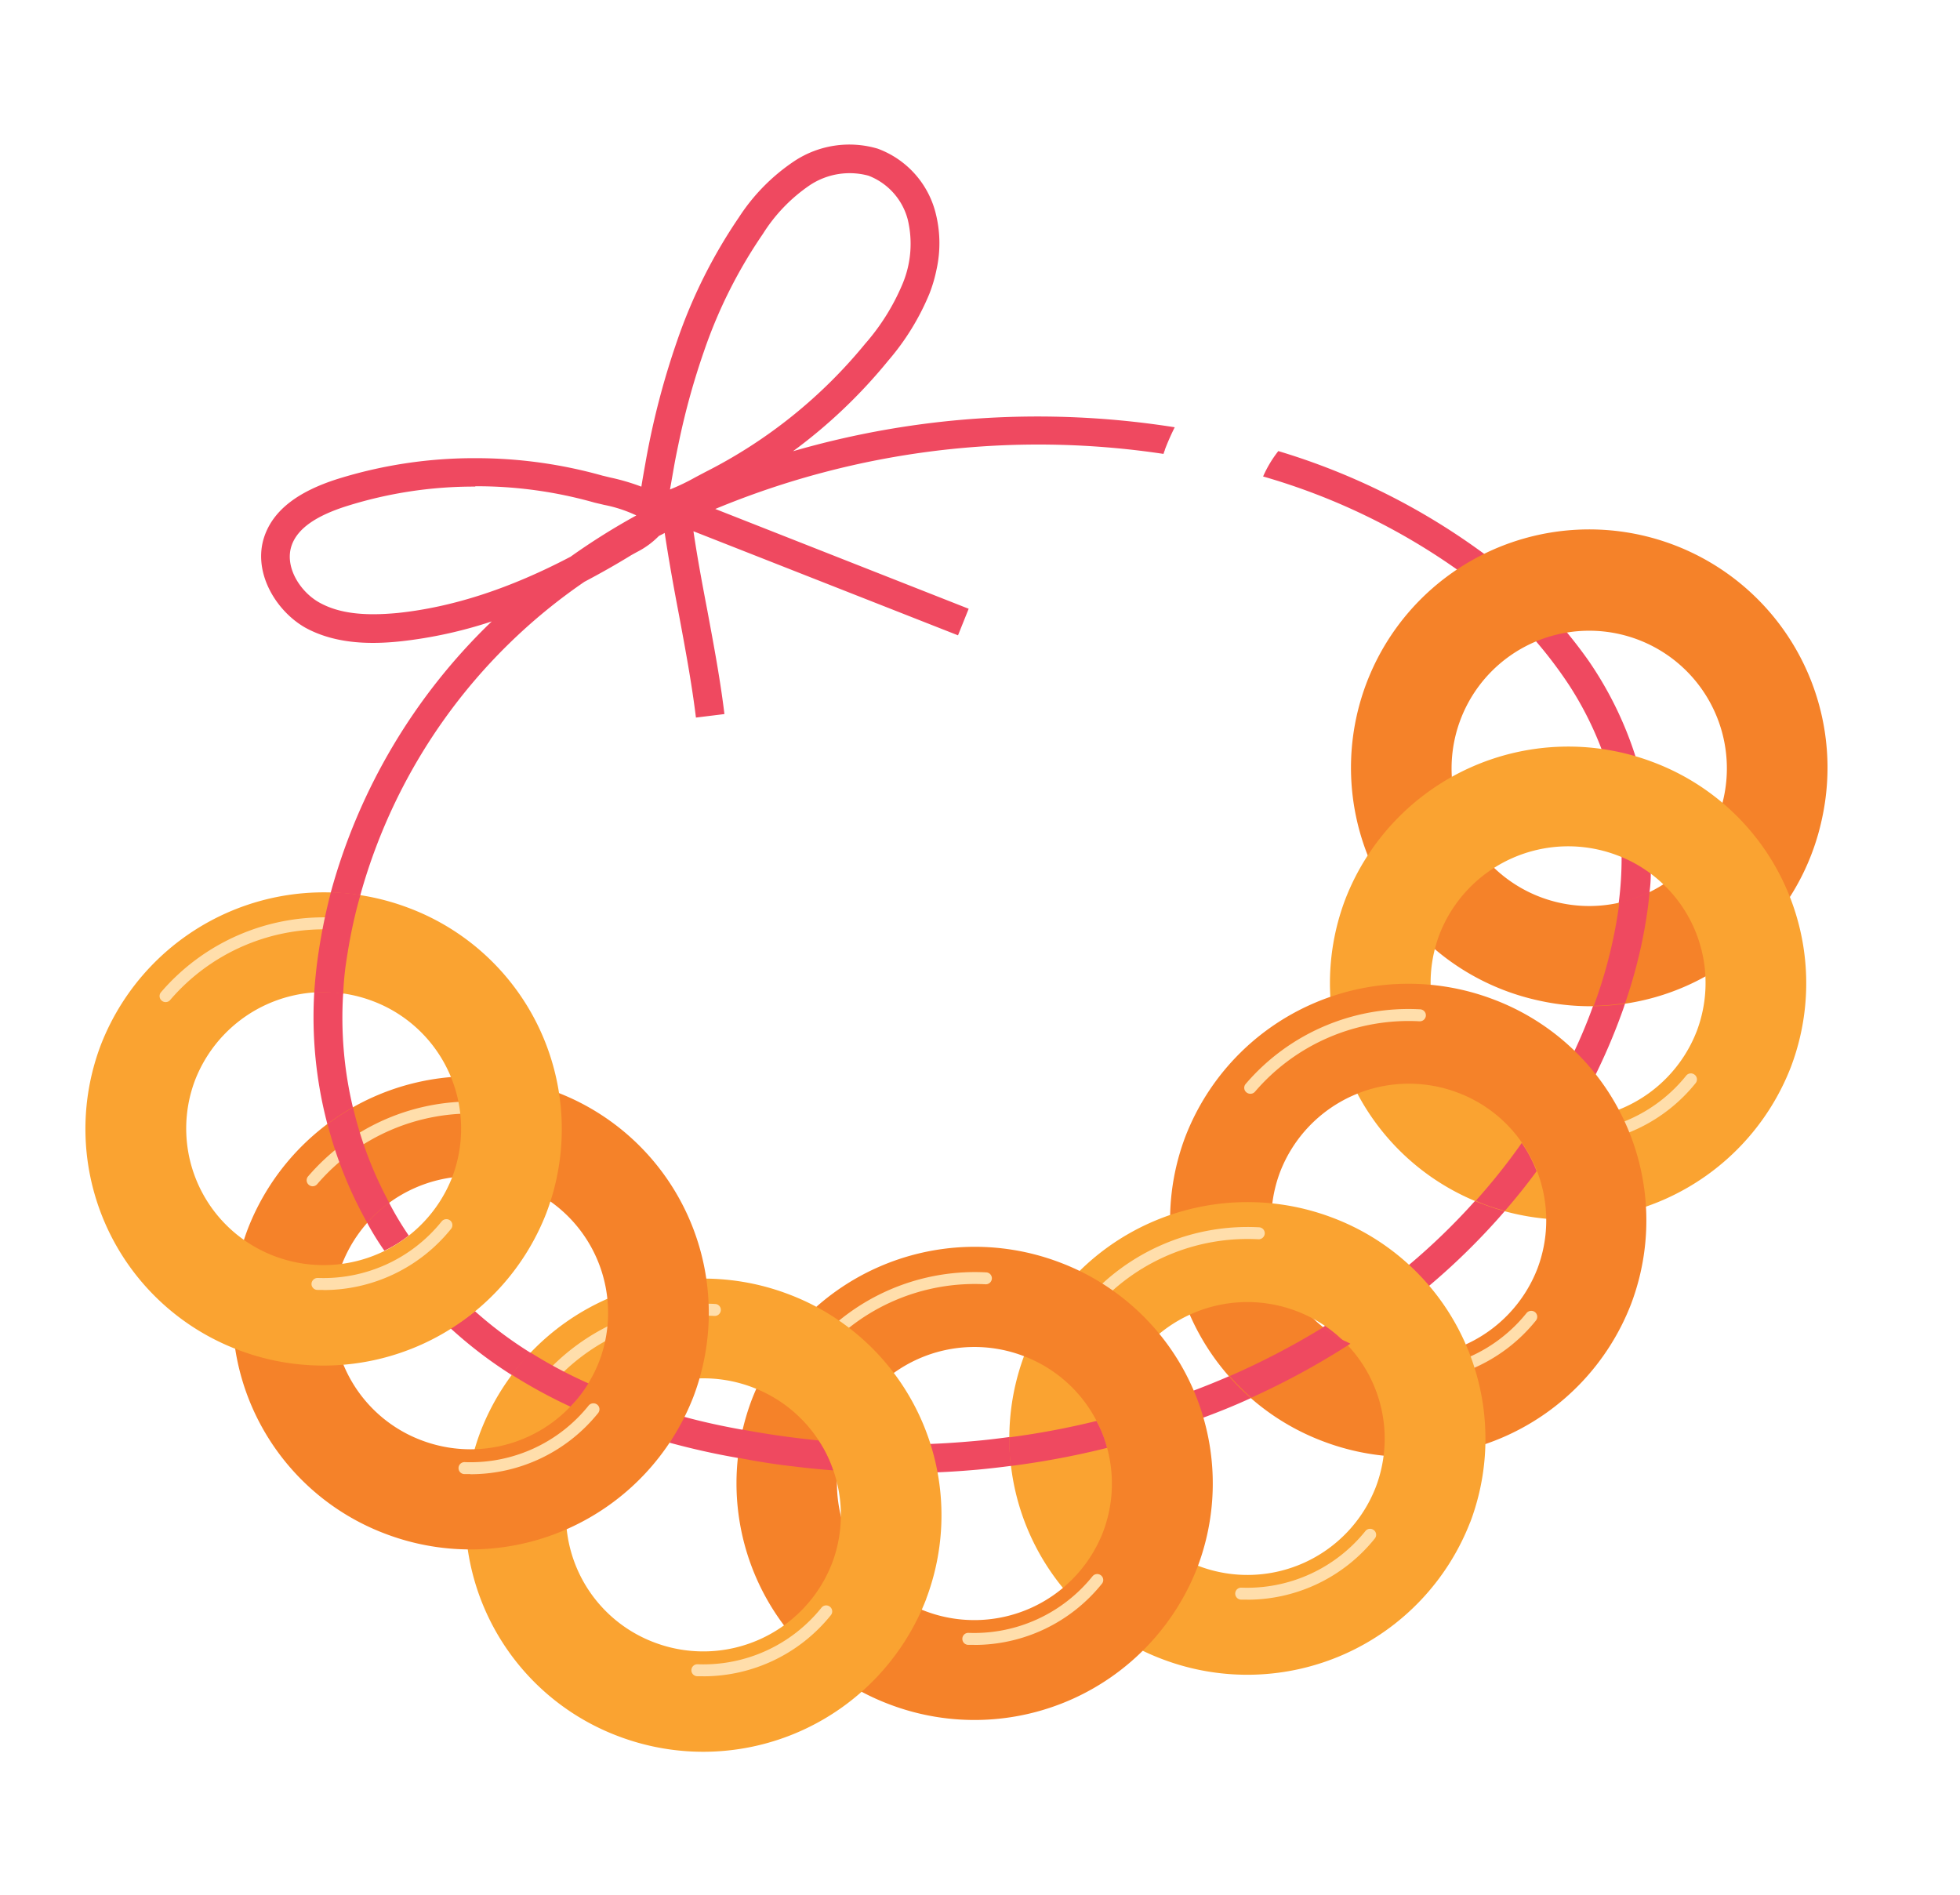 <?xml version="1.0" encoding="UTF-8"?> <svg xmlns="http://www.w3.org/2000/svg" id="Слой_1" data-name="Слой 1" viewBox="0 0 284.79 275.33"><defs><style>.cls-1{fill:#ef4960;}.cls-2{fill:#f58229;}.cls-3{fill:#faa331;}.cls-4{fill:#ffdeab;}</style></defs><title>сушки</title><path class="cls-1" d="M125.82,49.82a31.85,31.85,0,0,0,5.35-8.64,15.1,15.1,0,0,0,.72-9.31,9.38,9.38,0,0,0-5.69-6.34,10.46,10.46,0,0,0-8.52,1.37A23.92,23.92,0,0,0,110.84,34a70.21,70.21,0,0,0-8.52,16.95A105.8,105.8,0,0,0,98.69,64c-.25,1.2-.51,2.41-.73,3.66s-.4,2.29-.61,3.46a31.67,31.67,0,0,0,3.72-1.79l1.46-.77a71.9,71.9,0,0,0,23.29-18.75M69.06,70.7a61.54,61.54,0,0,0-18.67,2.83c-4.53,1.43-7.15,3.29-8,5.68-1.11,3.12,1.21,6.77,4,8.33s6.4,2,11.41,1.52c8-.84,16.32-3.56,25.1-8.17a97.35,97.35,0,0,1,9.56-6,19.75,19.75,0,0,0-4.72-1.54c-.55-.14-1-.23-1.38-.33a62.64,62.64,0,0,0-17.3-2.37m100.22-5.31a4.44,4.44,0,0,0-.22.61,122.38,122.38,0,0,0-65.13,8l36.82,14.5-1.55,3.86L100.76,77.19c.56,3.81,1.28,7.65,2,11.42.93,5,1.89,10.09,2.5,15.14l-4.14.51c-.6-4.92-1.55-10-2.46-14.9-.75-3.91-1.47-7.92-2.08-11.93-.26.16-.55.29-.84.44a12.15,12.15,0,0,1-3.18,2.33l-.8.44c-2.32,1.43-4.57,2.69-6.84,3.89A81.69,81.69,0,0,0,52.37,130c-.45,1.54-.83,3.1-1.16,4.64-.41,1.93-.73,3.83-1,5.73-.18,1.32-.28,2.64-.35,4a56.25,56.25,0,0,0,1.42,16.54,55.47,55.47,0,0,0,5.26,13.85,45.71,45.71,0,0,0,2.85,4.76,17.85,17.85,0,0,1-3.54,2.2,39.34,39.34,0,0,1-2.51-4.07,59.5,59.5,0,0,1-5.78-14.36,61.09,61.09,0,0,1-1.9-19.1c.09-1.42.23-2.86.41-4.31a80.91,80.91,0,0,1,2-10.24A86,86,0,0,1,71.45,90.29a64.61,64.61,0,0,1-13.22,2.89c-3.72.39-9.21.59-13.9-2C40,88.7,36.62,83,38.45,77.84c1.32-3.71,4.8-6.42,10.67-8.27a66.67,66.67,0,0,1,19.93-3,68,68,0,0,1,18.46,2.53l1.2.29a30.9,30.9,0,0,1,4.48,1.32c.2-1.25.43-2.52.65-3.76a114.14,114.14,0,0,1,4.53-17.38,75.09,75.09,0,0,1,9-18,28.33,28.33,0,0,1,8.09-8.19,14.5,14.5,0,0,1,12.07-1.78,13.48,13.48,0,0,1,8.36,9.13,17.78,17.78,0,0,1,.17,8.52,21.11,21.11,0,0,1-1,3.39,35.81,35.81,0,0,1-6,9.76,75.69,75.69,0,0,1-13.83,13.16,127.71,127.71,0,0,1,55.46-3.48,35,35,0,0,0-1.45,3.3m-72,144.21a82.88,82.88,0,0,1-23-9.88,62.8,62.8,0,0,1-8.8-6.74A30.13,30.13,0,0,0,69,190.5a58.41,58.41,0,0,0,8,6,78.49,78.49,0,0,0,22.42,9.36c2.68.73,5.48,1.34,8.38,1.86,2.68.5,5.43.93,8.28,1.27a121.53,121.53,0,0,0,19.05.81c2.13-.08,4.28-.23,6.41-.42,1.7-.15,3.37-.35,5-.57a119.55,119.55,0,0,0,26.78-6.72q2.66-1,5.24-2.12a109.94,109.94,0,0,0,13.63-7.12l.3-.19a102.74,102.74,0,0,0,12.21-8.85,94.46,94.46,0,0,0,9.63-9.33,88.18,88.18,0,0,0,14.42-21.73c1-2.14,1.93-4.35,2.73-6.6.16-.39.3-.81.44-1.2a69.06,69.06,0,0,0,3.23-13.36c0-.17,0-.31.06-.48a50.55,50.55,0,0,0,.41-6.53,45.46,45.46,0,0,0-2.93-15.78,49.16,49.16,0,0,0-4.65-9.18A63.1,63.1,0,0,0,212.06,83a93.72,93.72,0,0,0-28.53-13.77,17,17,0,0,1,2.21-3.69,97.7,97.7,0,0,1,30.32,15.24A68.5,68.5,0,0,1,230.82,96a52.72,52.72,0,0,1,6.8,13.84,49.44,49.44,0,0,1,2.24,17.11q0,1.31-.18,2.64c-.07.85-.16,1.68-.28,2.55-.23,1.69-.53,3.39-.89,5.09a75.22,75.22,0,0,1-2.37,8.52l-.18.56a87.56,87.56,0,0,1-4.1,9.79,90.86,90.86,0,0,1-13.19,19.84,98.44,98.44,0,0,1-11,10.87,110.3,110.3,0,0,1-25.86,16.3c-2.28,1.05-4.62,2-7,2.88a121.8,121.8,0,0,1-27.94,7c-1.61.21-3.25.4-4.88.55-1.92.17-3.83.3-5.75.38a123.45,123.45,0,0,1-20.59-.79c-2.91-.36-5.75-.78-8.48-1.31-3.42-.59-6.7-1.34-9.84-2.19"></path><path class="cls-2" d="M211.31,107.69a20,20,0,1,1,15.43,23.51,20,20,0,0,1-15.43-23.51m53.44,11.2a34.62,34.62,0,1,0-41,26.52,34.4,34.4,0,0,0,41-26.52"></path><path class="cls-3" d="M209.15,135.78a20.06,20.06,0,0,1,25.77-11.53,19.81,19.81,0,0,1,11.62,25.57,20.06,20.06,0,0,1-25.77,11.53,19.81,19.81,0,0,1-11.62-25.57M260.23,155a34.32,34.32,0,0,0-20.13-44.3,34.74,34.74,0,0,0-44.64,20,34.32,34.32,0,0,0,20.13,44.3,34.75,34.75,0,0,0,44.64-20"></path><path class="cls-4" d="M227.84,166.26a23.8,23.8,0,0,0,18.54-8.89.86.86,0,0,0-.15-1.22.87.87,0,0,0-1.23.14,22,22,0,0,1-18,8.21.88.88,0,0,0-.91.84.87.87,0,0,0,.84.9l.87,0"></path><path class="cls-2" d="M186,170.28a20.06,20.06,0,0,1,25.77-11.54,19.82,19.82,0,0,1,11.62,25.58,20.06,20.06,0,0,1-25.77,11.53A19.81,19.81,0,0,1,186,170.28M237,189.46a34.32,34.32,0,0,0-20.13-44.3,34.74,34.74,0,0,0-44.64,20,34.32,34.32,0,0,0,20.13,44.3,34.74,34.74,0,0,0,44.64-20"></path><path class="cls-4" d="M181.69,158.92a.87.87,0,0,0,.67-.31,29.41,29.41,0,0,1,23.9-10.22.88.88,0,0,0,.92-.82.87.87,0,0,0-.83-.92A31.12,31.12,0,0,0,181,157.49a.85.85,0,0,0,.1,1.22.89.89,0,0,0,.57.21"></path><path class="cls-4" d="M204.64,200.76a23.8,23.8,0,0,0,18.53-8.89.87.87,0,0,0-.14-1.23.89.89,0,0,0-1.23.15,22,22,0,0,1-18,8.21.87.87,0,1,0-.06,1.74l.87,0"></path><path class="cls-3" d="M162.54,202a20.06,20.06,0,0,1,25.77-11.53A19.81,19.81,0,0,1,199.93,216a20,20,0,0,1-25.77,11.53A19.81,19.81,0,0,1,162.54,202m51.08,19.19a34.33,34.33,0,0,0-20.13-44.31,34.76,34.76,0,0,0-44.64,20A34.32,34.32,0,0,0,169,241.11a34.74,34.74,0,0,0,44.64-20"></path><path class="cls-4" d="M158.28,190.59a.85.85,0,0,0,.67-.31,29.43,29.43,0,0,1,23.9-10.22.89.89,0,0,0,.92-.82.87.87,0,0,0-.83-.92,31.17,31.17,0,0,0-25.33,10.84.87.87,0,0,0,.1,1.23.88.88,0,0,0,.57.2"></path><path class="cls-4" d="M181.23,232.43a23.77,23.77,0,0,0,18.53-8.89.85.85,0,0,0-.14-1.22.87.87,0,0,0-1.23.14,22.05,22.05,0,0,1-18,8.22.86.86,0,0,0-.91.83.88.88,0,0,0,.84.91h.87"></path><path class="cls-2" d="M122.89,208.49A20.06,20.06,0,0,1,148.66,197a19.82,19.82,0,0,1,11.62,25.58,20.07,20.07,0,0,1-25.77,11.53,19.82,19.82,0,0,1-11.62-25.58M174,227.68a34.32,34.32,0,0,0-20.13-44.3,34.74,34.74,0,0,0-44.64,20,34.32,34.32,0,0,0,20.13,44.3,34.74,34.74,0,0,0,44.64-20"></path><path class="cls-4" d="M118.63,197.13a.89.89,0,0,0,.67-.3,29.43,29.43,0,0,1,23.9-10.23.88.88,0,0,0,.92-.82.86.86,0,0,0-.83-.91A31.17,31.17,0,0,0,118,195.7a.86.86,0,0,0,.1,1.23.88.88,0,0,0,.57.2"></path><path class="cls-4" d="M141.58,239a23.77,23.77,0,0,0,18.53-8.89.86.86,0,0,0-.14-1.22.88.88,0,0,0-1.23.14,22.07,22.07,0,0,1-18,8.22.86.86,0,0,0-.91.84.87.87,0,0,0,.84.9h.87"></path><path class="cls-3" d="M83.51,213.08a20.06,20.06,0,0,1,25.77-11.53,19.82,19.82,0,0,1,11.62,25.58,20.07,20.07,0,0,1-25.77,11.53,19.82,19.82,0,0,1-11.62-25.58m51.08,19.19A34.32,34.32,0,0,0,114.46,188a34.74,34.74,0,0,0-44.64,20,34.32,34.32,0,0,0,20.12,44.3,34.75,34.75,0,0,0,44.65-20"></path><path class="cls-4" d="M79.25,201.73a.92.92,0,0,0,.67-.31,29.38,29.38,0,0,1,23.89-10.22.89.89,0,0,0,.93-.83.86.86,0,0,0-.83-.91,31.17,31.17,0,0,0-25.33,10.83.86.86,0,0,0,.1,1.23.89.89,0,0,0,.57.21"></path><path class="cls-4" d="M102.2,243.56a23.77,23.77,0,0,0,18.53-8.89.86.86,0,0,0-.14-1.22.87.87,0,0,0-1.23.14,22,22,0,0,1-18,8.22.87.87,0,1,0-.06,1.74h.87"></path><path class="cls-2" d="M49.68,183.71a20.07,20.07,0,0,1,25.78-11.53,19.83,19.83,0,0,1,11.62,25.58A20.07,20.07,0,0,1,61.3,209.29a19.82,19.82,0,0,1-11.62-25.58m51.09,19.19a34.32,34.32,0,0,0-20.13-44.3,34.75,34.75,0,0,0-44.65,20,34.32,34.32,0,0,0,20.13,44.3,34.75,34.75,0,0,0,44.65-20"></path><path class="cls-4" d="M45.42,172.36a.88.88,0,0,0,.67-.31A29.46,29.46,0,0,1,70,161.83a.87.87,0,1,0,.1-1.74,31.21,31.21,0,0,0-25.34,10.84.86.86,0,0,0,.11,1.22.85.85,0,0,0,.56.21"></path><path class="cls-4" d="M68.37,214.2a23.82,23.82,0,0,0,18.54-8.89.87.87,0,0,0-.14-1.23.9.9,0,0,0-1.24.14,22,22,0,0,1-18,8.22.87.87,0,1,0-.07,1.74l.87,0"></path><path class="cls-4" d="M97.3,209.6h0c.19-.28.36-.56.52-.84a7.91,7.91,0,0,1-.54.84"></path><path class="cls-3" d="M28.32,157A20.06,20.06,0,0,1,54.1,145.43,19.81,19.81,0,0,1,65.72,171a20.07,20.07,0,0,1-25.78,11.53A19.82,19.82,0,0,1,28.32,157m51.09,19.18a34.32,34.32,0,0,0-20.13-44.3,34.75,34.75,0,0,0-44.65,20,34.33,34.33,0,0,0,20.13,44.31,34.76,34.76,0,0,0,44.65-20"></path><path class="cls-4" d="M24.06,145.6a.85.85,0,0,0,.67-.31,29.4,29.4,0,0,1,23.9-10.22.87.87,0,1,0,.1-1.74,31.19,31.19,0,0,0-25.34,10.84.86.86,0,0,0,.11,1.22.85.85,0,0,0,.56.21"></path><path class="cls-4" d="M47,187.44a23.79,23.79,0,0,0,18.54-8.89.87.87,0,0,0-.14-1.23.89.89,0,0,0-1.23.15,22,22,0,0,1-18,8.21.9.9,0,0,0-.91.84.87.87,0,0,0,.85.9l.86,0"></path><path class="cls-1" d="M107.16,211.79c2.73.53,5.57,1,8.48,1.31,1.81.23,3.62.4,5.42.54a17.74,17.74,0,0,0-2.13-4.35c-.94-.09-1.86-.2-2.79-.31-2.86-.34-5.61-.77-8.28-1.27a30.81,30.81,0,0,0-.7,4.08"></path><path class="cls-1" d="M82.88,204.37A18.5,18.5,0,0,0,85.5,201a67,67,0,0,1-8.45-4.5,31,31,0,0,0-2.7,3.23,73.9,73.9,0,0,0,8.53,4.65"></path><path class="cls-1" d="M146.86,213a120.62,120.62,0,0,0,14-2.63,17.19,17.19,0,0,0-1.54-3.91,116.14,116.14,0,0,1-12.67,2.38,20.56,20.56,0,0,0,.05,2.08c0,.69.11,1.39.18,2.08"></path><path class="cls-1" d="M195.13,194.71a18.19,18.19,0,0,1-2.85-1.87l0,0a110.28,110.28,0,0,1-13.61,7.1c.45.51.9,1,1.38,1.47s1.14,1.13,1.76,1.67a110.85,110.85,0,0,0,14.41-7.85"></path><path class="cls-1" d="M48.12,129.64a32.15,32.15,0,0,1,4.25.4c-.45,1.54-.83,3.1-1.16,4.64-.41,1.93-.73,3.83-1,5.73-.18,1.32-.28,2.64-.35,4a18.53,18.53,0,0,0-4.2-.18c.09-1.42.23-2.86.41-4.31a82.72,82.72,0,0,1,2-10.24"></path><path class="cls-1" d="M218.67,175.93c1.61-1.87,3.15-3.77,4.6-5.76a19.12,19.12,0,0,0-2.16-4.1,90.89,90.89,0,0,1-6.69,8.4c.38.16.77.33,1.16.48,1,.38,2,.7,3.09,1"></path><path class="cls-1" d="M235.24,131.58c0-.17,0-.31.06-.48a18.63,18.63,0,0,0,4.38-1.52c-.07.85-.16,1.68-.28,2.55-.23,1.69-.53,3.39-.89,5.09a75.22,75.22,0,0,1-2.37,8.52,34.64,34.64,0,0,1-4.57.4c.16-.39.3-.81.44-1.2a69.06,69.06,0,0,0,3.23-13.36"></path><path class="cls-1" d="M53.36,177.65a19.45,19.45,0,0,1,3.2-2.89,55.47,55.47,0,0,1-5.26-13.85s0,0,0,0a34.24,34.24,0,0,0-3.71,2.42,59.5,59.5,0,0,0,5.78,14.36"></path></svg> 